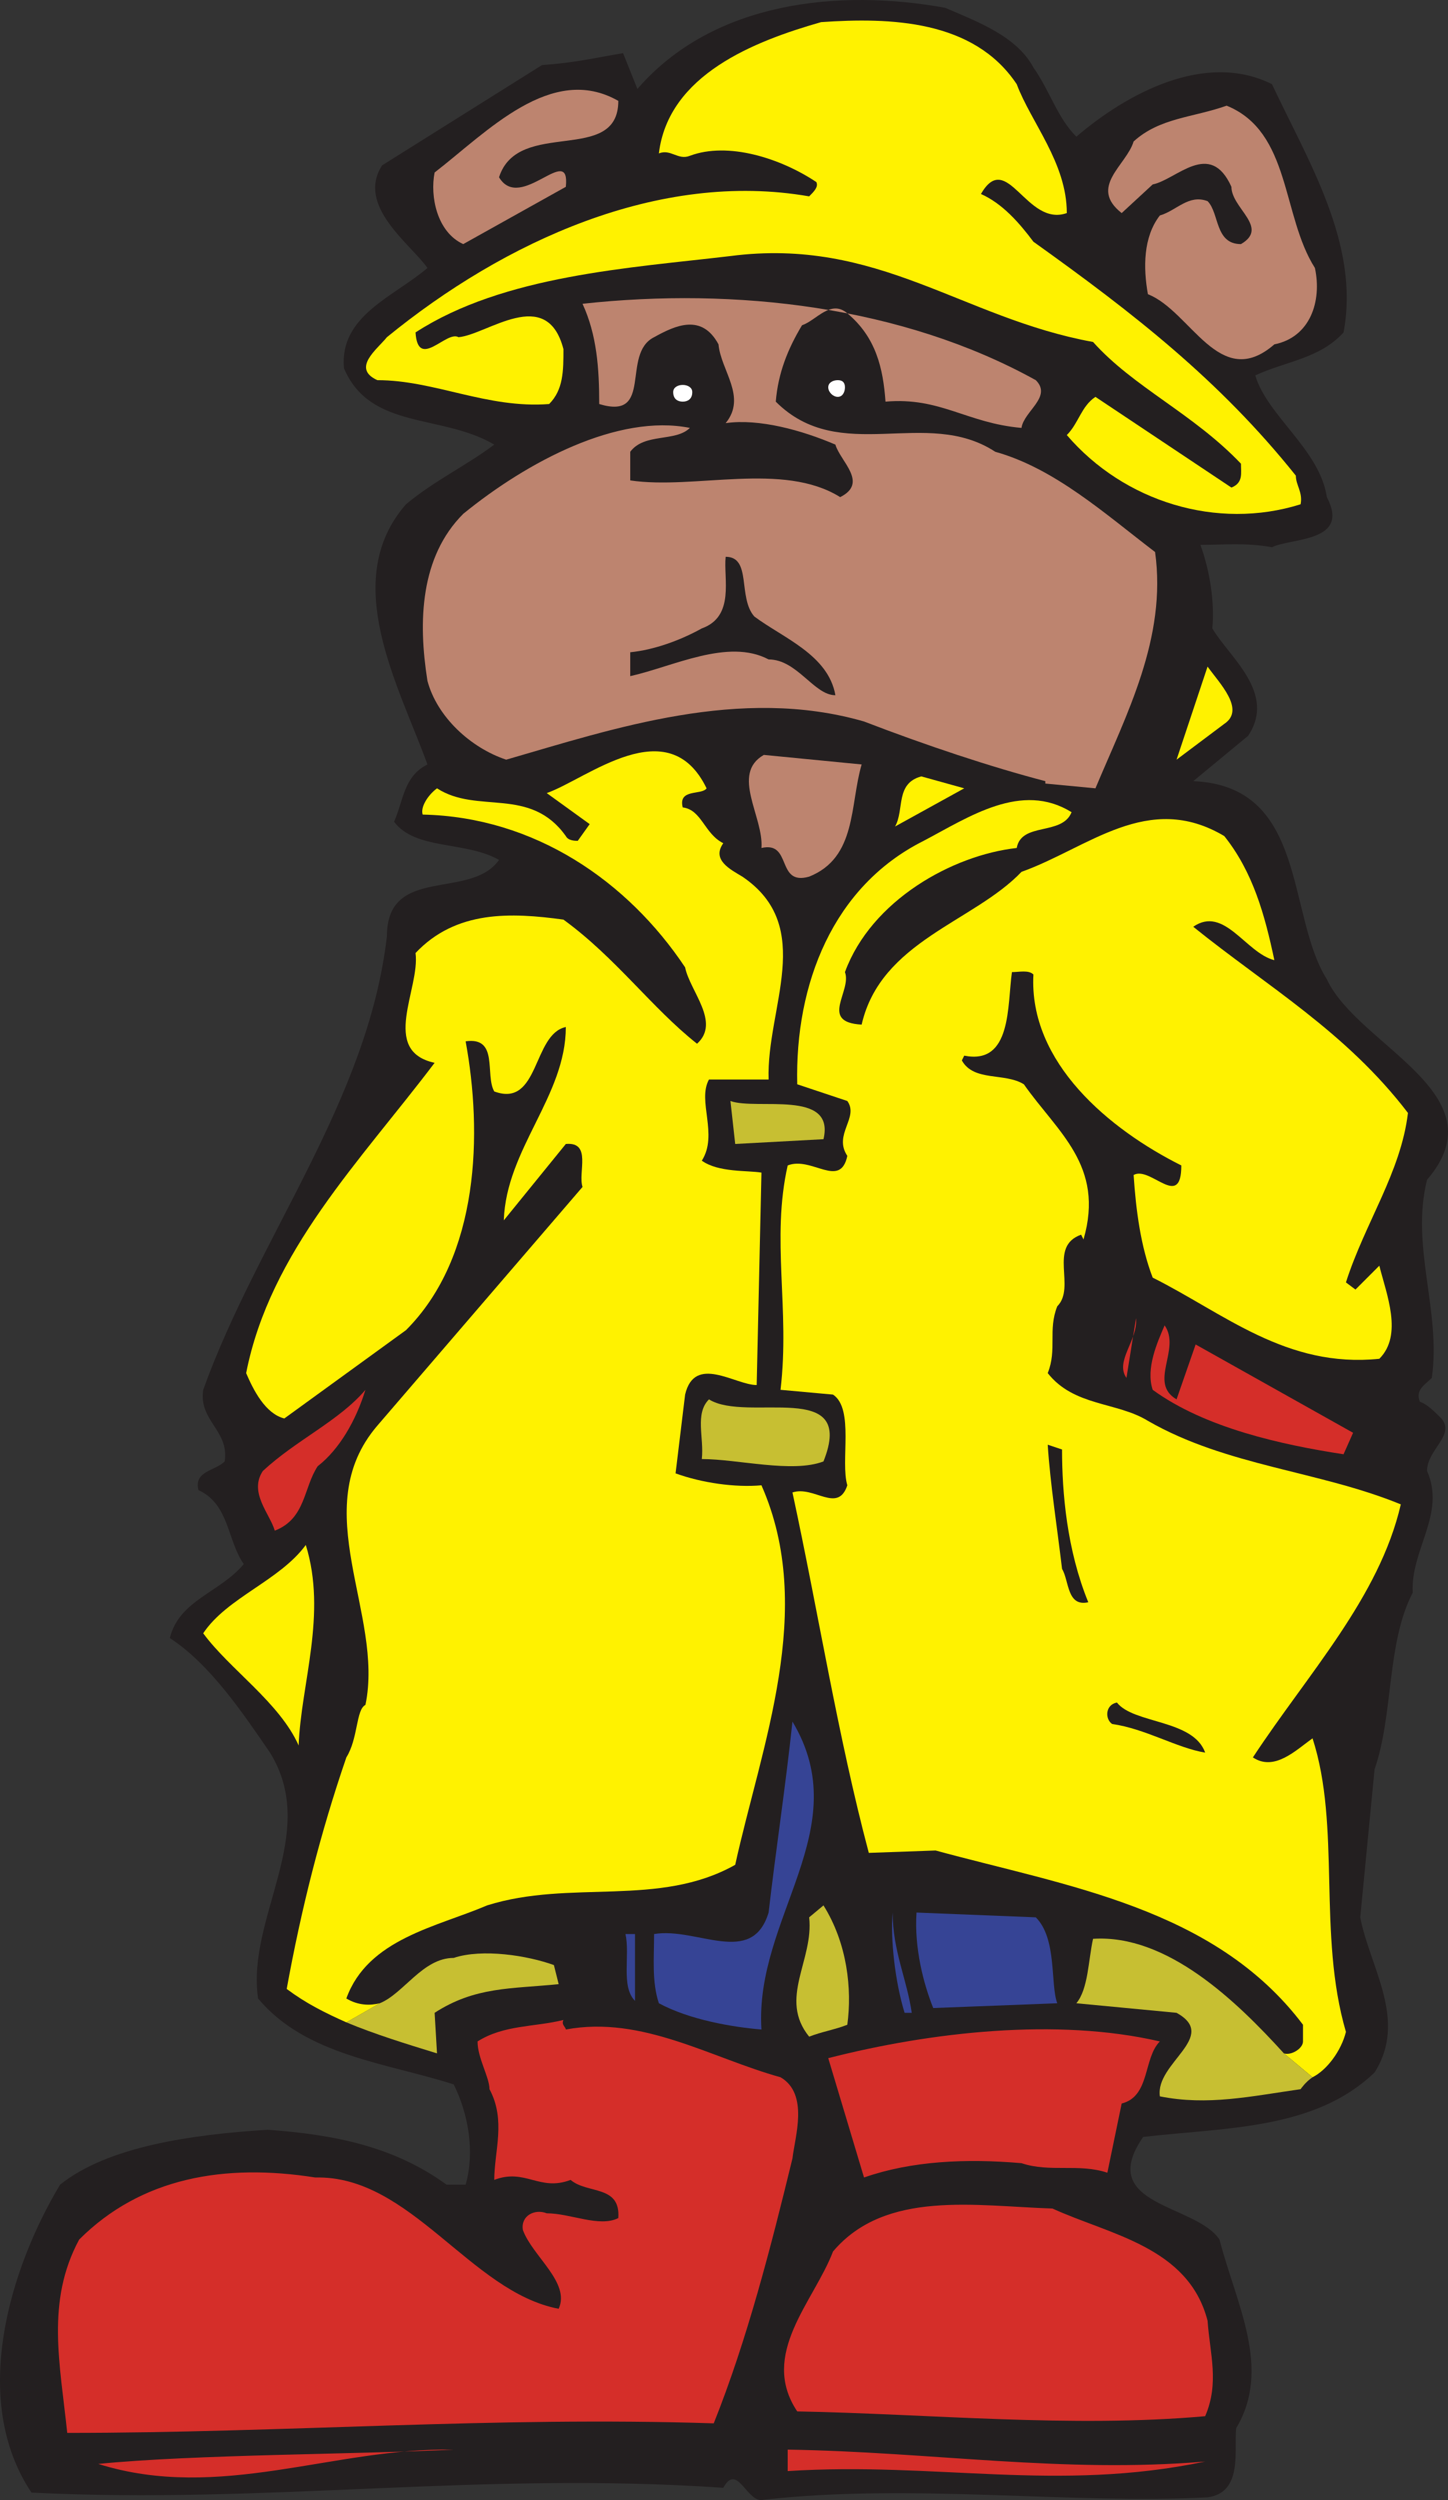 <svg xmlns="http://www.w3.org/2000/svg" width="455.224" height="785.57"><rect width="100%" height="100%" fill="#333333" stroke="none"/><path fill="#231f20" fill-rule="evenodd" d="M324.886 21.202c5.25 7.5 7.5 15.75 13.5 21.75 15.75-13.5 40.5-27 61.5-16.5 11.25 24 27.75 50.25 22.5 78-7.5 8.25-18 9-27.75 13.5 3.75 12.75 20.25 23.25 22.5 38.25 7.5 14.25-11.25 12.75-17.25 15.75-8.25-1.5-15-.75-22.5-.75 3 8.25 4.5 18 3.75 26.25 5.25 9 20.25 20.25 11.25 33.75l-17.25 14.25c36 1.5 29.25 42 42 62.25 9.75 21 54.75 36 31.5 63-5.25 21 4.5 41.25 1.5 62.25-2.25 2.25-5.25 3.75-3.75 7.5 2.25.75 4.5 3 6.75 5.25 4.5 5.25-4.5 9.75-4.5 16.5 6 13.5-5.25 24.75-4.5 38.25-8.25 15.75-6 38.25-12 55.5l-4.5 46.5c3 15.75 15 32.25 4.5 48.75-18.75 18-46.5 17.25-72.75 20.25-15 21.75 16.5 21 24 32.25 5.25 20.25 16.5 40.5 5.25 59.25-.75 6.75 2.25 20.25-9 21.75-42.75 2.25-93-4.5-139.5.75-5.25 1.5-8.25-12-12.75-3.75-76.5-5.25-143.25 5.25-217.5 1.5-19.5-29.25-6.75-70.5 9-96.75 15-12 41.25-15.75 65.25-17.25 21 1.5 39.75 5.25 56.25 17.25h6c3-10.5.75-22.5-3.75-31.5-21-6.75-46.5-9-61.5-27-3.75-25.5 19.5-51.75 3.75-77.25-8.25-12-18.75-27.75-31.5-36 3-12 15.75-14.25 23.25-23.25-5.25-7.5-4.5-18.75-14.25-23.25-1.5-6 5.25-6 8.25-9 1.5-9.75-8.25-12.75-6.75-22.5 17.25-48 51.75-90.75 57.75-142.5 0-22.5 26.25-11.25 35.25-24-10.5-6-26.25-3-33-12 3-6.75 3-14.25 10.5-18-9-24.75-27.75-57.75-6.75-81.75 9-7.5 18.75-12 27.75-18.75-16.5-9.75-39-4.5-47.25-24-1.5-16.5 15.75-22.5 26.25-31.5-5.25-7.5-22.5-19.5-14.25-32.25l50.25-31.5c10.5-.75 16.5-2.25 25.5-3.75l4.5 11.25c24-27.75 63.75-31.5 96.75-25.5 10.5 4.5 22.5 9 27.75 18.75"/><path fill="#fff200" fill-rule="evenodd" d="M319.636 26.452c4.5 12 15.75 24.75 15.75 40.5-12.75 4.5-18.75-20.25-27-6 6.75 3 12 9 16.5 15 31.5 22.5 58.5 43.5 82.5 73.5 0 3 2.25 5.25 1.5 9-26.25 8.25-55.5-.75-73.5-21.75 3.75-3.75 4.5-9 9-12l42.75 28.5c3.75-1.5 3-4.5 3-7.5-15-15.75-33.75-24-46.5-38.25-41.25-7.5-67.5-33-114-27-31.5 3.75-71.25 6-99 24 .75 12 9.75-.75 13.5 1.5 9-.75 27.75-16.5 33 3.75 0 6.75 0 12.75-4.5 17.25-19.5 1.5-36-7.5-54-7.5-8.25-3.75 0-9.75 3-13.5 36.75-30 85.5-52.5 132.75-44.25 1.5-1.5 3-3 2.25-4.5-11.25-7.5-27.75-12.75-39.75-8.25-3.75 1.5-6-2.25-9.75-.75 3-24.75 30-35.25 51-41.25 21.75-1.5 48-.75 61.5 19.5"/><path fill="#bd846f" fill-rule="evenodd" d="M194.386 31.702c0 20.25-31.5 5.25-37.5 24 6.75 11.25 22.5-11.25 21 3l-32.25 18c-8.25-3.75-10.5-15-9-22.5 16.5-12.75 36.75-34.5 57.75-22.5m219 52.5c2.25 10.5-1.5 21.75-12.75 24-17.25 15-26.25-10.5-39.75-15.75-1.5-8.25-1.5-18 3.75-24.75 5.25-1.5 9-6.75 15-4.5 3.75 3.75 2.25 13.5 10.5 13.5 9-5.25-3-11.25-3-18-6.75-15-17.25-2.25-24.75-.75l-9.75 9c-10.5-8.25 1.5-15 3.75-22.5 8.25-7.5 18.75-7.5 29.25-11.25 20.25 8.25 17.25 34.5 27.75 51m-87.75 35.25c5.25 5.25-3.75 9.75-4.5 15-17.25-1.5-25.5-9.75-42.75-8.25-.75-10.5-3-20.25-12-27.75-5.25-4.5-9.75 2.25-14.25 3.75-4.5 7.5-7.5 15-8.25 24 20.25 20.25 47.25 1.5 69 15.75 18.75 5.25 34.5 19.5 50.25 31.5 3.75 27-9 51-18.75 74.25l-15.75-1.5v-.75c-17.25-4.5-37.5-11.25-57-18.75-39-11.25-78.75 2.25-112.5 12-11.25-3.75-21.75-13.5-24.75-24.75-3-18.75-2.25-39 11.25-52.5 20.25-16.5 48.75-31.5 71.25-27-4.5 4.5-14.25 1.5-18.75 7.5v9c20.25 3 48-6 66 5.25 9-4.5 0-11.25-1.5-16.5-10.5-4.5-24-8.25-34.5-6.75 6.75-8.25-1.5-16.5-2.25-24.75-5.25-9.75-13.5-6-20.25-2.25-10.5 5.25 0 26.25-17.25 21 0-11.25-.75-21.75-5.25-31.5 48-5.25 100.5.75 142.5 24"/><path fill="#231f20" fill-rule="evenodd" d="M269.386 126.202c-4.5 1.5-13.5 1.5-17.25-3-3-7.5 5.25-10.5 6-15.75 5.25-1.5 5.25-1.5 8.25 3.75 1.5 4.5 3.75 9 3 15m-46.5 4.5c-3-6.75-10.5-3-15.75-3.75 1.5-6 0-12.75 7.5-15 5.25 5.25 8.25 12.75 8.25 18.75m14.25 63c9 6.75 23.25 12 25.5 24.75-6.75 0-12-11.25-21-11.25-12.75-6.75-30 2.25-43.5 5.25v-7.5c7.5-.75 15.75-3.75 22.5-7.5 10.5-3.75 6.75-15.75 7.5-22.5 8.25 0 3.75 12.75 9 18.75"/><path fill="#fff200" fill-rule="evenodd" d="m384.886 227.452-15 11.25 9.75-29.25c3.75 5.25 12 13.5 5.25 18"/><path fill="#c7bf32" fill-rule="evenodd" d="M108.886 635.452c9 3.75 18.75 6.75 28.5 9.75l-.75-12.75c12.75-8.25 24-7.5 39-9l-1.5-6c-8.25-3-22.5-5.25-31.5-2.25-9.75 0-15.75 11.25-23.25 14.25l-10.5 6"/><path fill="#fff200" fill-rule="evenodd" d="M108.886 635.452c-6.75-3-12.75-6-18.75-10.5 4.5-24.75 10.5-48.75 18.75-72.75 3.75-6 3-15 6-16.5 6-28.5-18.75-61.5 3.75-87.75l64.5-75c-1.5-4.5 3-14.25-5.25-13.5l-19.5 24c.75-22.5 19.5-39 19.5-60.75-10.5 2.25-8.25 25.5-22.5 20.25-3-5.25 1.5-17.25-9-15.75 5.25 28.5 4.5 67.5-18.75 90.75l-38.25 27.75c-6-1.5-9.75-9-12-14.25 7.5-38.25 36-66.75 59.25-97.5-17.25-3.75-4.5-23.25-6-34.5 12.75-13.5 30-12.75 46.5-10.5 16.5 12 27.75 27.75 42 39 7.5-6.75-2.25-16.5-3.75-24-18-27-47.25-47.25-82.5-48-.75-2.25 1.5-6 4.5-8.25 12.75 8.25 29.25-.75 40.5 15 .75 1.5 3 1.5 3.75 1.5l3.75-5.25-13.5-9.75c12.75-4.5 38.25-26.25 50.25-1.5-1.5 2.25-9 0-7.5 6 6 .75 6.75 8.25 12.75 11.25-3.75 5.25 2.25 8.25 6 10.5 23.25 15.75 7.5 41.25 8.25 63.75h-18.75c-3.75 6.75 3 17.25-2.25 25.5 5.25 3.75 14.25 3 18.75 3.75l-1.5 66.75c-6.75 0-19.5-9.75-22.5 3l-3 24.75c8.25 3 18.75 4.5 27 3.75 17.25 39 0 81.75-8.25 119.25-24 13.5-51.75 4.5-78 12.75-15.75 6.75-37.5 10.5-44.25 29.25 3.75 2.25 7.5 2.25 10.5 1.5l-10.5 6"/><path fill="#bd846f" fill-rule="evenodd" d="M270.886 240.202c-3.75 12.75-1.5 29.25-16.5 35.25-10.5 3-5.25-11.25-15-9 .75-9.75-9.75-23.25.75-29.25l30.75 3"/><path fill="#fff200" fill-rule="evenodd" d="M281.386 259.702c3-5.25 0-13.5 8.25-15.75l13.5 3.75-21.75 12m131.25 393c4.5-2.25 9-8.25 10.5-14.25-9-30.75-1.5-64.5-10.5-92.25-5.25 3.75-12 10.5-18.75 6 17.25-26.25 39.75-50.25 46.5-79.5-25.5-10.5-54.75-12-79.5-26.25-9.75-6-23.25-4.5-31.5-15 3-7.5 0-13.5 3-21 6-6-3-18.75 7.5-22.5l.75 1.5c6.75-23.25-8.25-33.75-18.75-48.75-6-3.75-15.75-.75-19.5-7.5l.75-1.5c15 3 13.5-15.75 15-26.25 2.25 0 5.25-.75 6.75.75-1.5 27.75 24 48.75 46.5 60 0 14.25-9.75 0-15 3 .75 11.25 2.25 22.5 6 32.25 22.5 11.25 42 28.5 71.25 25.5 7.5-7.5 2.25-20.25 0-29.25l-7.5 7.5-3-2.25c6-18.75 17.25-34.5 19.5-53.25-19.5-25.5-44.25-39.75-67.5-58.5 9.75-6.75 16.5 8.25 25.5 10.5-3-14.25-6.75-27.75-15.75-39-24-14.25-42.75 3.75-63.75 11.25-15 15.75-44.25 21.75-50.25 48-13.5-.75-3-10.5-5.25-16.5 8.25-22.5 33.75-36.75 54-39 1.5-8.25 14.25-3.75 17.25-11.25-15.75-9.75-32.25 1.5-46.5 9-28.5 14.25-40.5 45-39.75 76.5l15.75 5.25c3.75 5.25-4.5 10.5 0 17.25-2.25 10.5-11.25 0-18.75 3-5.25 23.25.75 45-2.25 70.5l16.5 1.5c6.75 4.5 2.25 21 4.5 28.5-3 9-10.5 0-17.25 2.25 8.25 38.25 14.25 76.5 24 113.25l21-.75c41.25 11.25 87.75 18 115.5 54.75v5.25c0 2.25-3.75 4.5-6 3.75l9 7.5"/><path fill="#c7bf32" fill-rule="evenodd" d="M412.636 652.702c-2.25 1.5-3.75 3.75-3.75 3.75-15.75 2.25-29.25 5.25-44.25 2.25-1.5-10.5 18.75-18.75 5.25-26.25l-31.5-3c3.75-4.5 3.75-13.5 5.25-20.25 23.25-1.5 45 19.5 60 36l9 7.5m-153.75-294.75-27.75 1.5-1.5-13.5c8.25 3 33-3.75 29.25 12"/><path fill="#d52e29" fill-rule="evenodd" d="M354.136 432.952c-3.75-5.25 3.75-12 3-18.75l-3 18.75m15.75 6.75 6-17.25 49.5 27.75-3 6.75c-19.5-3-43.5-8.25-60-20.25-2.25-6.75 1.5-15 3.75-20.25 5.25 7.5-5.25 18 3.75 23.25m-270 21c-4.5 6.75-3.75 16.5-13.5 20.25-1.5-5.25-8.25-12-3.75-18.75 10.5-9.75 24-15.75 32.25-25.5-3 9.75-8.25 18.75-15 24"/><path fill="#c7bf32" fill-rule="evenodd" d="M258.886 459.202c-9.75 3.75-27-.75-38.25-.75.75-6.75-2.25-14.25 2.25-18.75 12 7.5 46.5-6.75 36 19.5"/><path fill="#231f20" fill-rule="evenodd" d="M333.886 455.452c0 13.5 1.5 31.5 8.25 48-6.75 1.5-6-6.75-8.25-10.5-1.5-12.75-3.75-27-4.5-39l4.5 1.5"/><path fill="#fff200" fill-rule="evenodd" d="M93.886 548.452c-6-13.5-21.75-24-30-35.25 7.5-11.25 24-16.5 32.25-27.75 6.75 21.75-1.5 43.5-2.25 63"/><path fill="#231f20" fill-rule="evenodd" d="M378.886 550.702c-9-1.5-18.75-7.5-29.25-9-2.25-1.5-2.25-6 1.5-6.75 5.25 6.75 24 5.25 27.75 15.75"/><path fill="#364495" fill-rule="evenodd" d="M239.386 637.702c-9-.75-22.5-3-32.25-8.25-2.25-6.75-1.5-14.25-1.5-21.75 13.5-2.25 30.75 10.5 36-6.75 2.25-19.5 5.25-39 7.5-60 20.25 33.75-12 61.5-9.75 96.75"/><path fill="#c7bf32" fill-rule="evenodd" d="M266.386 636.202c-3.75 1.5-8.25 2.25-12 3.75-9.75-12 1.5-24 0-37.5l4.5-3.75c7.5 12 9 26.25 7.5 37.5"/><path fill="#364495" fill-rule="evenodd" d="M286.636 632.452h-2.25c-3-9.75-4.5-23.25-3.75-31.5 0 12 4.5 21 6 31.5m39-30c6.75 6.75 4.5 21 6.75 27l-39 1.5c-3-7.5-6-18.75-5.25-30l37.5 1.5m-126 26.25c-4.5-4.5-1.5-14.25-3-21h3v21"/><path fill="#d52e29" fill-rule="evenodd" d="M177.136 634.702c-.75 1.5.75 2.25.75 3 24-4.5 45.75 9 67.5 15 9 5.25 4.5 18.75 3.75 25.5-6.75 27.75-14.25 57-24.75 83.25-69-2.25-134.25 3-203.25 3-2.25-21.75-6.75-41.25 3.75-60.75 19.5-19.5 45.75-24 74.25-19.5 30-.75 48.75 36 76.5 41.25 3.75-8.25-8.25-16.5-11.25-24.75-.75-4.5 3.75-6.75 7.5-5.25 7.5 0 16.5 4.5 22.5 1.5.75-10.5-9.75-7.5-15-12-9.75 3.75-14.25-3.75-24 0 0-9 3.75-18.75-1.5-28.5 0-3.75-3.75-9.75-3.75-15 8.25-5.25 18-4.5 27-6.75m187.5 6.75c-5.25 5.25-3 17.25-12 19.5l-4.5 21.75c-9-3-18 0-27-3-17.25-1.5-34.5-.75-49.5 4.5l-11.25-37.5c32.25-8.25 72-12.75 104.25-5.25m15 87.75c.75 10.5 3.75 19.5-.75 30-42 3.75-87-.75-128.25-1.5-12-18 5.25-34.5 11.25-50.25 16.5-19.5 45-14.25 69-13.5 18 8.25 42.75 12 48.75 35.25m-237 40.5c-37.5-.75-73.5 16.5-111.75 4.5 30-3 81.75-3 111.75-4.5m236.25 3.75c-46.5 9.75-84.75 0-131.25 3v-6.75c45.75.75 86.25 7.5 131.25 3.75"/><path fill="#fff" fill-rule="evenodd" d="M211.636 123.202c0 2.25 1.5 3 3 3s3-.75 3-3c0-1.5-1.5-2.25-3-2.25s-3 .75-3 2.25m48.75-1.5c0 1.5 1.5 3 3 3s2.25-1.5 2.25-3-.75-2.25-2.25-2.25-3 .75-3 2.25"/></svg>
